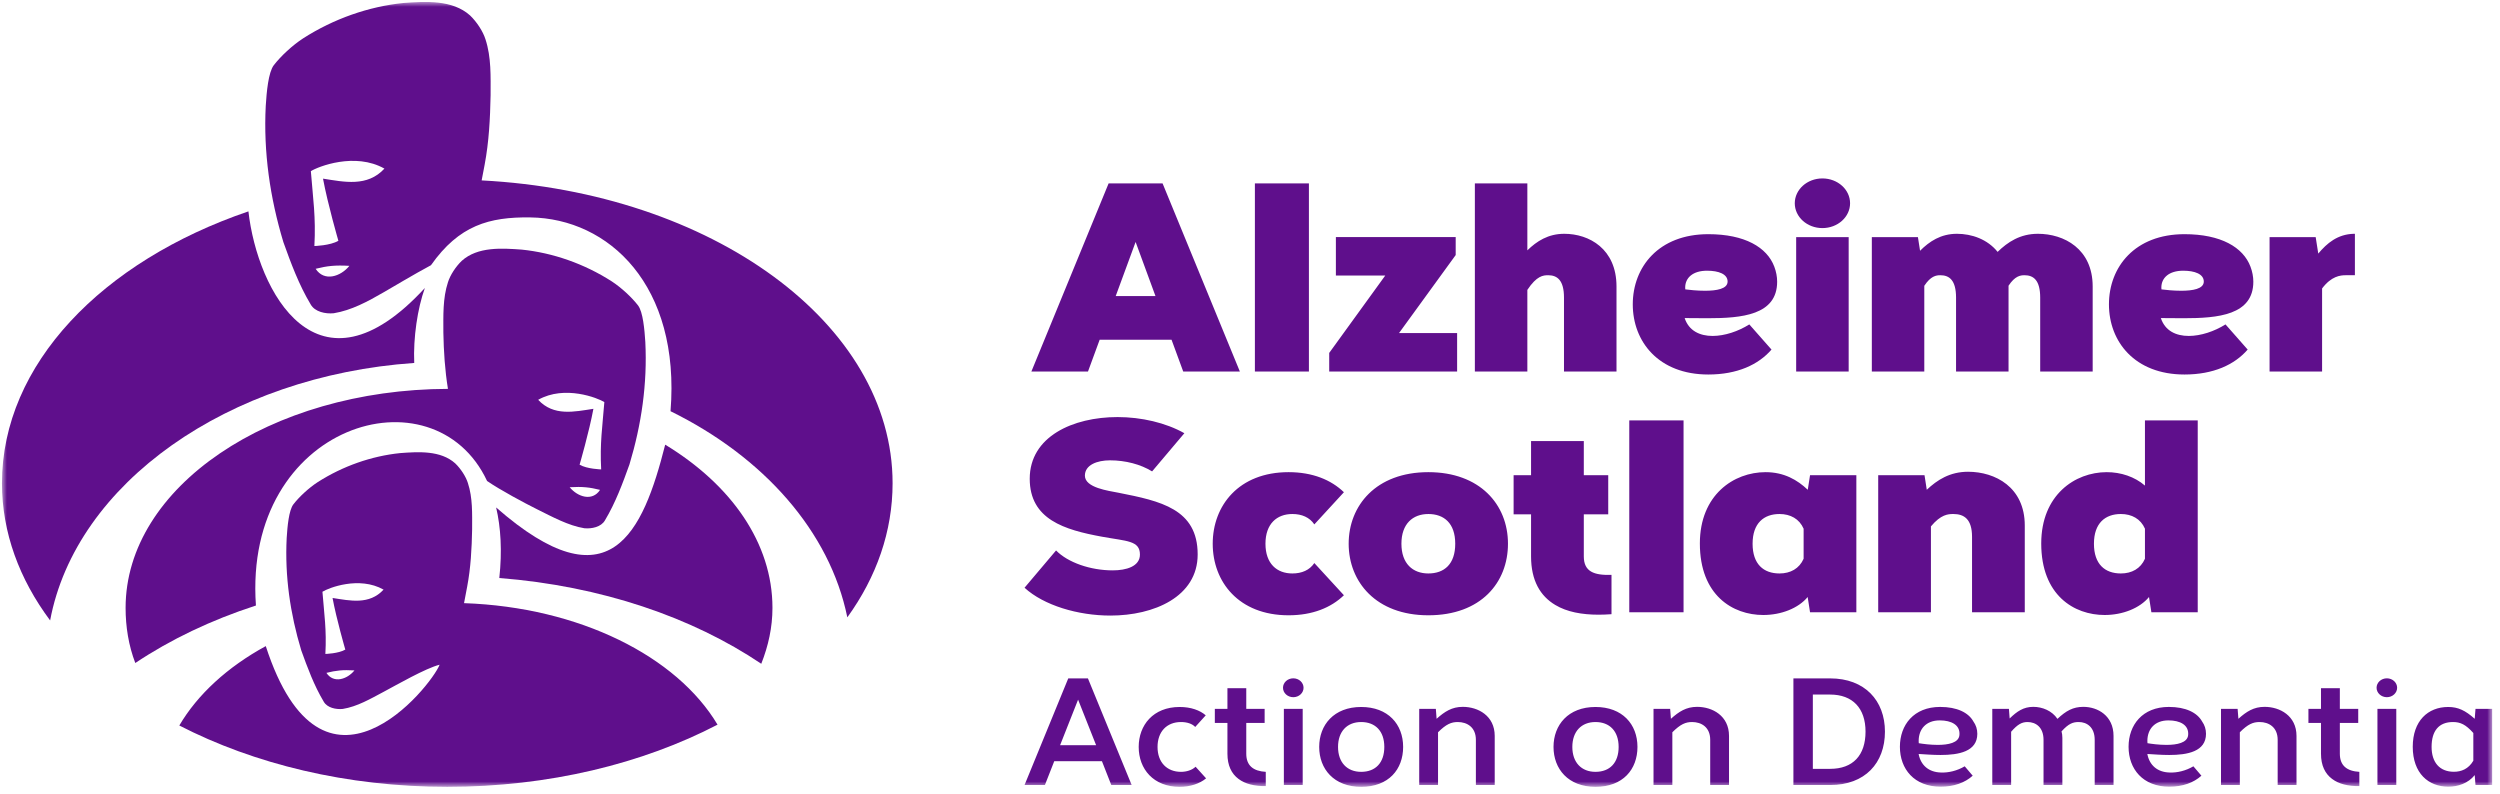 <?xml version="1.0" encoding="UTF-8"?><svg width="255px" height="81px" viewBox="0 0 255 81" version="1.1" xmlns="http://www.w3.org/2000/svg" xmlns:xlink="http://www.w3.org/1999/xlink"><title>Artboard</title><defs><polygon id="path-1" points="0 2.02410761e-15 254 2.02410761e-15 254 80 0 80"></polygon><polygon id="path-3" points="0 2.02410761e-15 254 2.02410761e-15 254 80 0 80"></polygon><polygon id="path-5" points="0 2.02410761e-15 254 2.02410761e-15 254 80 0 80"></polygon><polygon id="path-7" points="0 2.02410761e-15 254 2.02410761e-15 254 80 0 80"></polygon><polygon id="path-9" points="0 2.02410761e-15 254 2.02410761e-15 254 80 0 80"></polygon><polygon id="path-11" points="0 2.02410761e-15 254 2.02410761e-15 254 80 0 80"></polygon><polygon id="path-13" points="0 2.02410761e-15 254 2.02410761e-15 254 80 0 80"></polygon></defs><g id="Artboard" stroke="none" stroke-width="1" fill="none" fill-rule="evenodd"><g id="Group" transform="translate(0.2, 0.2)"><path d="M120.49,37.698 L119.298,34.454 L111.965,34.454 L110.774,37.698 L105,37.698 L112.879,18.507 L118.383,18.507 L126.267,37.698 L120.49,37.698 Z M117.659,29.999 L115.632,24.481 L113.602,29.999 L117.659,29.999 Z M127.799,37.698 L133.309,37.698 L133.309,18.507 L127.799,18.507 L127.799,37.698 Z M142.5,33.773 L148.426,33.773 L148.426,37.698 L135.38,37.698 L135.38,35.798 L141.098,27.903 L136.06,27.903 L136.06,23.978 L148.28,23.978 L148.28,25.816 L142.5,33.773 Z M155.59,25.336 C156.547,24.403 157.714,23.647 159.354,23.647 C161.895,23.647 164.683,25.182 164.683,29.02 L164.683,37.698 L159.327,37.698 L159.327,30.156 C159.327,28.382 158.64,27.873 157.711,27.873 C157.213,27.873 156.545,27.925 155.59,29.369 L155.59,37.698 L150.236,37.698 L150.236,18.507 L155.59,18.507 L155.59,25.336 Z M180.493,35.457 C179.156,37.002 176.999,38 174.046,38 C168.982,38 166.343,34.651 166.343,30.845 C166.343,27.037 168.982,23.686 174.046,23.686 C177.76,23.686 180.038,25.021 180.781,27.006 C180.97,27.508 181.069,28.027 181.069,28.532 C181.069,31.942 177.464,32.259 173.965,32.259 C173.168,32.259 172.378,32.243 171.634,32.243 C172.063,33.541 173.177,34.066 174.484,34.066 C175.712,34.066 177.104,33.6 178.229,32.89 L180.493,35.457 Z M173.92,27.412 C172.474,27.412 171.69,28.134 171.69,29.128 L171.7,29.317 C172.117,29.372 172.912,29.457 173.708,29.457 C174.885,29.457 176.015,29.272 176.015,28.519 C176.015,27.754 175.1,27.412 173.92,27.412 L173.92,27.412 Z M188.508,20.533 C188.508,21.932 187.244,23.065 185.686,23.065 C184.13,23.065 182.867,21.932 182.867,20.533 C182.867,19.136 184.13,18 185.686,18 C187.244,18 188.508,19.136 188.508,20.533 L188.508,20.533 Z M183.009,37.697 L188.364,37.697 L188.364,23.99 L183.009,23.99 L183.009,37.697 Z M195.646,25.378 C196.599,24.426 197.759,23.647 199.406,23.647 C200.92,23.647 202.522,24.204 203.557,25.492 C204.589,24.489 205.85,23.647 207.666,23.647 C210.33,23.647 213.253,25.182 213.253,29.02 L213.253,37.698 L207.9,37.698 L207.9,30.156 C207.9,28.382 207.22,27.873 206.298,27.873 C205.871,27.873 205.318,27.958 204.671,28.943 L204.671,37.698 L199.317,37.698 L199.317,30.156 C199.317,28.382 198.634,27.873 197.714,27.873 C197.285,27.873 196.73,27.958 196.078,28.953 L196.078,37.698 L190.726,37.698 L190.726,23.99 L195.429,23.99 L195.646,25.378 Z M229.063,35.457 C227.723,37.002 225.567,38 222.616,38 C217.549,38 214.913,34.651 214.913,30.845 C214.913,27.037 217.549,23.686 222.616,23.686 C226.328,23.686 228.607,25.021 229.351,27.006 C229.539,27.508 229.64,28.027 229.64,28.532 C229.64,31.942 226.033,32.259 222.534,32.259 C221.736,32.259 220.948,32.243 220.207,32.243 C220.633,33.541 221.748,34.066 223.053,34.066 C224.281,34.066 225.672,33.6 226.801,32.89 L229.063,35.457 Z M222.489,27.412 C221.043,27.412 220.258,28.134 220.258,29.128 L220.268,29.317 C220.685,29.372 221.481,29.457 222.276,29.457 C223.452,29.457 224.587,29.272 224.587,28.519 C224.587,27.754 223.667,27.412 222.488,27.412 L222.489,27.412 Z M240,27.873 L239.059,27.873 C238.514,27.873 237.595,27.968 236.653,29.223 L236.653,37.698 L231.296,37.698 L231.296,23.99 L236,23.99 L236.263,25.666 C237.155,24.603 238.233,23.691 239.882,23.647 L240,23.647 L240,27.873 L240,27.873 Z" id="Fill-1" fill="#5F0F8C" fill-rule="nonzero"></path><g id="Fill-2-Clipped"><mask id="mask-2" fill="white"><use xlink:href="#path-1"></use></mask><g id="path-1"></g><path d="M107.518,55.946 C108.719,57.176 111.025,57.978 113.295,57.978 C114.665,57.978 116.073,57.584 116.073,56.366 C116.073,54.928 114.741,55.009 112.196,54.543 C108.385,53.843 104.832,52.792 104.832,48.63 C104.832,44.324 109.245,42.341 113.79,42.341 C116.21,42.341 118.703,42.914 120.605,43.988 L117.314,47.883 C116.153,47.161 114.596,46.754 113.018,46.754 C111.719,46.754 110.459,47.215 110.459,48.316 C110.459,49.557 112.875,49.858 113.898,50.062 C118.159,50.905 121.962,51.705 121.962,56.351 C121.962,60.675 117.502,62.588 113.061,62.588 C109.763,62.588 106.27,61.554 104.303,59.749 L107.518,55.946 Z M136.879,60.515 C135.569,61.782 133.671,62.559 131.235,62.559 C126.149,62.559 123.497,59.142 123.497,55.261 C123.497,51.378 126.149,47.96 131.235,47.96 C133.671,47.96 135.569,48.74 136.879,50.007 L133.862,53.289 C133.377,52.566 132.58,52.229 131.621,52.229 C130.044,52.229 128.877,53.223 128.877,55.261 C128.877,57.299 130.044,58.293 131.621,58.293 C132.58,58.293 133.377,57.956 133.862,57.232 L136.879,60.515 Z M153.613,55.261 C153.613,59.209 150.87,62.559 145.49,62.559 C140.147,62.559 137.364,59.142 137.364,55.261 C137.364,51.378 140.147,47.96 145.49,47.96 C150.734,47.96 153.613,51.248 153.613,55.261 L153.613,55.261 Z M145.49,52.23 C143.91,52.23 142.745,53.223 142.745,55.261 C142.745,57.299 143.91,58.293 145.49,58.293 C147.117,58.293 148.234,57.346 148.234,55.261 C148.234,53.16 147.083,52.229 145.49,52.229 L145.49,52.23 Z M163.84,48.269 L163.84,52.261 L161.348,52.261 L161.348,56.556 C161.348,57.347 161.622,57.823 162.09,58.099 C162.593,58.395 163.32,58.461 164.173,58.438 L164.173,62.448 C163.726,62.479 163.284,62.499 162.856,62.499 C161.146,62.499 159.617,62.216 158.438,61.506 C156.913,60.599 155.968,59.022 155.968,56.556 L155.968,52.261 L154.188,52.261 L154.188,48.269 L155.968,48.269 L155.968,44.789 L161.348,44.789 L161.348,48.269 L163.84,48.269 Z M165.986,62.251 L171.522,62.251 L171.522,42.678 L165.986,42.678 L165.986,62.251 Z M184.424,62.251 L184.182,60.695 C183.237,61.84 181.487,62.53 179.654,62.53 C176.536,62.53 173.186,60.52 173.186,55.236 C173.186,50.272 176.645,47.96 179.887,47.96 C181.779,47.96 183.131,48.754 184.192,49.758 L184.424,48.269 L189.148,48.269 L189.148,62.25 L184.424,62.251 Z M183.769,53.727 C183.33,52.723 182.421,52.229 181.309,52.229 C179.717,52.229 178.564,53.16 178.564,55.261 C178.564,57.346 179.681,58.293 181.309,58.293 C182.421,58.293 183.33,57.798 183.769,56.793 L183.769,53.727 Z M196.331,49.758 C197.394,48.754 198.688,47.919 200.543,47.919 C203.3,47.919 206.327,49.486 206.327,53.401 L206.327,62.251 L200.948,62.251 L200.948,54.558 C200.948,52.752 200.139,52.229 199.041,52.229 C198.494,52.229 197.769,52.278 196.755,53.491 L196.755,62.25 L191.377,62.25 L191.377,48.269 L196.1,48.269 L196.331,49.758 Z M219.241,62.251 L218.999,60.695 C218.054,61.84 216.305,62.53 214.474,62.53 C211.356,62.53 208.006,60.52 208.006,55.236 C208.006,50.282 211.45,47.96 214.685,47.96 C216.126,47.96 217.538,48.425 218.585,49.331 L218.585,42.678 L223.968,42.678 L223.968,62.25 L219.241,62.251 Z M218.585,53.727 C218.146,52.723 217.24,52.229 216.126,52.229 C214.533,52.229 213.382,53.16 213.382,55.261 C213.382,57.346 214.499,58.293 216.126,58.293 C217.24,58.293 218.146,57.798 218.585,56.793 L218.585,53.727 L218.585,53.727 Z" id="Fill-2" fill="#5F0F8C" fill-rule="nonzero" mask="url(#mask-2)"></path>
</g><g id="Fill-4-Clipped"><mask id="mask-4" fill="white"><use xlink:href="#path-3"></use></mask><g id="path-1"></g><path d="M113.152,79.873 L112.198,77.443 L107.333,77.443 L106.379,79.873 L104.303,79.873 L108.762,68.996 L110.769,68.996 L115.23,79.873 L113.152,79.873 Z M111.603,75.807 L109.765,71.164 L107.931,75.807 L111.603,75.807 Z M122.821,79.192 C122.165,79.743 121.18,80.058 120.127,80.058 C117.455,80.058 115.947,78.242 115.947,75.987 C115.947,73.77 117.42,71.912 120.127,71.912 C121.276,71.912 122.2,72.252 122.785,72.764 L121.712,73.951 C121.418,73.63 120.891,73.447 120.26,73.447 C118.805,73.447 117.869,74.439 117.869,75.987 C117.869,77.571 118.838,78.528 120.26,78.528 C120.8,78.528 121.385,78.362 121.75,78.007 L122.821,79.192 Z M128.793,72.103 L128.793,73.54 L126.919,73.54 L126.919,76.679 C126.919,77.29 127.102,77.729 127.43,78.026 C127.778,78.339 128.287,78.493 128.908,78.529 L128.908,79.982 C127.79,79.997 126.821,79.775 126.126,79.248 C125.419,78.723 124.998,77.886 124.998,76.679 L124.998,73.54 L123.713,73.54 L123.713,72.103 L124.998,72.103 L124.998,69.999 L126.919,69.999 L126.919,72.103 L128.793,72.103 Z M132.762,69.952 C132.762,70.482 132.293,70.914 131.715,70.914 C131.134,70.914 130.666,70.482 130.666,69.952 C130.666,69.42 131.134,68.989 131.715,68.989 C132.293,68.989 132.762,69.42 132.762,69.952 L132.762,69.952 Z M130.754,79.873 L132.675,79.873 L132.675,72.103 L130.754,72.103 L130.754,79.873 Z M142.92,75.987 C142.92,78.272 141.447,80.058 138.639,80.058 C135.858,80.058 134.358,78.23 134.358,75.987 C134.358,73.746 135.858,71.912 138.639,71.912 C141.376,71.912 142.92,73.671 142.92,75.987 L142.92,75.987 Z M136.28,75.987 C136.28,77.562 137.197,78.528 138.639,78.528 C140.11,78.528 141,77.595 141,75.987 C141,74.365 140.076,73.447 138.639,73.447 C137.197,73.447 136.28,74.413 136.28,75.987 L136.28,75.987 Z M146.333,73.117 C147.153,72.383 147.892,71.899 149.006,71.899 C150.565,71.899 152.261,72.808 152.261,74.863 L152.261,79.873 L150.34,79.873 L150.34,75.26 C150.34,73.979 149.447,73.447 148.492,73.447 C147.835,73.447 147.31,73.659 146.479,74.492 L146.479,79.873 L144.56,79.873 L144.56,72.103 L146.256,72.103 L146.333,73.117 Z M166.821,75.987 C166.821,78.272 165.347,80.058 162.54,80.058 C159.757,80.058 158.259,78.23 158.259,75.987 C158.259,73.746 159.757,71.912 162.54,71.912 C165.275,71.912 166.821,73.671 166.821,75.987 L166.821,75.987 Z M160.178,75.987 C160.178,77.562 161.098,78.528 162.54,78.528 C164.009,78.528 164.901,77.595 164.901,75.987 C164.901,74.365 163.974,73.447 162.54,73.447 C161.098,73.447 160.178,74.413 160.178,75.987 L160.178,75.987 Z M170.233,73.117 C171.054,72.383 171.793,71.899 172.908,71.899 C174.466,71.899 176.16,72.808 176.16,74.863 L176.16,79.873 L174.241,79.873 L174.241,75.26 C174.241,73.979 173.348,73.447 172.393,73.447 C171.735,73.447 171.212,73.659 170.379,74.492 L170.379,79.873 L168.459,79.873 L168.459,72.103 L170.156,72.103 L170.233,73.117 Z M186.473,68.996 C190.004,68.996 192.064,71.257 192.064,74.427 C192.064,77.631 190.033,79.873 186.473,79.873 L182.728,79.873 L182.728,68.996 L186.473,68.996 Z M186.473,78.222 C188.796,78.222 190.084,76.849 190.084,74.427 C190.084,72.04 188.768,70.645 186.473,70.645 L184.71,70.645 L184.71,78.222 L186.473,78.222 Z M201.015,78.921 C200.227,79.635 199.114,80.043 197.743,80.043 C195.054,80.043 193.59,78.242 193.59,75.975 C193.59,73.745 195.004,71.907 197.696,71.907 C199.412,71.907 200.585,72.479 201.091,73.399 C201.343,73.748 201.486,74.166 201.486,74.649 C201.486,76.462 199.584,76.808 197.739,76.808 C196.928,76.808 196.125,76.741 195.499,76.705 C195.718,77.871 196.547,78.557 197.743,78.595 C198.547,78.64 199.448,78.409 200.201,77.963 L201.015,78.921 Z M195.504,75.377 L195.514,75.606 C195.916,75.674 196.682,75.779 197.447,75.779 C198.518,75.779 199.591,75.574 199.662,74.777 C199.756,73.744 198.844,73.28 197.652,73.28 C196.262,73.28 195.504,74.163 195.504,75.377 L195.504,75.377 Z M204.785,73.085 C205.525,72.367 206.193,71.899 207.194,71.899 C208.119,71.899 209.101,72.293 209.66,73.125 C210.528,72.308 211.246,71.899 212.301,71.899 C213.774,71.899 215.38,72.808 215.38,74.863 L215.38,79.873 L213.459,79.873 L213.459,75.26 C213.459,73.977 212.668,73.447 211.831,73.447 C211.264,73.447 210.813,73.583 210.076,74.402 C210.132,74.613 210.161,74.808 210.161,75.068 L210.161,79.873 L208.24,79.873 L208.24,75.26 C208.24,73.977 207.449,73.447 206.609,73.447 C206.041,73.447 205.601,73.671 204.935,74.439 L204.935,79.873 L203.013,79.873 L203.013,72.103 L204.71,72.103 L204.785,73.085 Z M224.343,78.921 C223.554,79.635 222.443,80.043 221.068,80.043 C218.381,80.043 216.914,78.242 216.914,75.975 C216.914,73.745 218.333,71.907 221.021,71.907 C222.738,71.907 223.911,72.479 224.419,73.399 C224.668,73.748 224.812,74.166 224.812,74.649 C224.812,76.462 222.912,76.808 221.067,76.808 C220.254,76.808 219.451,76.741 218.828,76.705 C219.045,77.871 219.874,78.557 221.068,78.595 C221.875,78.64 222.775,78.409 223.525,77.963 L224.343,78.921 Z M218.832,75.377 L218.843,75.606 C219.242,75.674 220.01,75.779 220.776,75.779 C221.846,75.779 222.918,75.574 222.991,74.777 C223.084,73.744 222.17,73.28 220.978,73.28 C219.588,73.28 218.832,74.163 218.832,75.377 L218.832,75.377 Z M228.117,73.117 C228.935,72.383 229.676,71.899 230.789,71.899 C232.345,71.899 234.043,72.808 234.043,74.863 L234.043,79.873 L232.122,79.873 L232.122,75.26 C232.122,73.979 231.226,73.447 230.275,73.447 C229.615,73.447 229.092,73.659 228.263,74.492 L228.263,79.873 L226.342,79.873 L226.342,72.103 L228.037,72.103 L228.117,73.117 Z M240.339,72.103 L240.339,73.54 L238.464,73.54 L238.464,76.679 C238.464,77.29 238.647,77.729 238.975,78.026 C239.325,78.339 239.83,78.493 240.453,78.529 L240.453,79.982 C239.333,79.997 238.366,79.775 237.672,79.248 C236.964,78.723 236.541,77.886 236.541,76.679 L236.541,73.54 L235.259,73.54 L235.259,72.103 L236.541,72.103 L236.541,69.999 L238.464,69.999 L238.464,72.103 L240.339,72.103 Z M244.307,69.952 C244.307,70.482 243.837,70.914 243.26,70.914 C242.681,70.914 242.21,70.482 242.21,69.952 C242.21,69.42 242.681,68.989 243.26,68.989 C243.837,68.989 244.307,69.42 244.307,69.952 L244.307,69.952 Z M242.299,79.873 L244.221,79.873 L244.221,72.103 L242.299,72.103 L242.299,79.873 Z M252.302,79.873 L252.221,78.859 C251.547,79.708 250.501,80.043 249.535,80.043 C247.502,80.043 245.901,78.677 245.901,75.973 C245.901,73.336 247.443,71.912 249.517,71.912 C250.534,71.912 251.266,72.27 252.221,73.117 L252.302,72.103 L254,72.103 L254,79.873 L252.302,79.873 Z M252.08,74.566 C251.308,73.697 250.752,73.447 250.005,73.447 C248.554,73.447 247.822,74.356 247.822,75.982 C247.822,77.558 248.636,78.521 250.101,78.521 C250.834,78.521 251.584,78.245 252.08,77.395 L252.08,74.566 L252.08,74.566 Z" id="Fill-4" fill="#5F0F8C" fill-rule="nonzero" mask="url(#mask-4)"></path></g><g id="Fill-5-Clipped"><mask id="mask-6" fill="white"><use xlink:href="#path-5"></use></mask><g id="path-1"></g><path d="M42.052,36.821 C41.941,34.255 42.385,31.258 43.137,29.175 C32.168,41.112 26.055,29.491 25.139,21.36 C10.239,26.441 0,36.956 0,49.088 C0,54.122 1.78,58.886 4.913,63.085 C7.531,49.102 23.062,38.137 42.052,36.821" id="Fill-5" fill="#5F0F8C" fill-rule="nonzero" mask="url(#mask-6)"></path></g><g id="Fill-6-Clipped"><mask id="mask-8" fill="white"><use xlink:href="#path-7"></use></mask><g id="path-1"></g><path d="M47.132,61.321 L47.453,59.628 C47.819,57.694 47.92,55.749 47.957,53.79 C47.957,52.202 48.023,50.587 47.525,49.068 C47.318,48.409 46.807,47.617 46.23,47.061 C44.737,45.724 42.469,45.878 40.611,46.016 C37.694,46.317 34.768,47.338 32.197,48.983 C31.281,49.582 30.311,50.482 29.722,51.248 C29.262,51.849 29.115,53.511 29.042,54.674 C28.843,58.561 29.399,62.397 30.525,66.129 C31.156,67.882 31.829,69.714 32.823,71.374 C33.179,71.997 34.068,72.18 34.761,72.112 C36.247,71.87 37.578,71.084 38.986,70.337 C40.18,69.704 43.236,67.943 44.641,67.602 C43.772,69.825 32.726,83.632 26.909,65.703 C23.014,67.828 19.957,70.623 18.09,73.801 C25.697,77.716 35.156,80.058 45.422,80.058 C55.774,80.058 65.346,77.69 72.988,73.716 C68.836,66.745 58.9,61.731 47.132,61.321 M33.095,68.432 C34.091,68.186 34.739,68.111 35.956,68.181 C35.21,69.099 33.819,69.549 33.095,68.432 M33.72,60.793 C34.121,62.959 35.021,66.059 35.021,66.059 C34.326,66.467 32.988,66.502 32.988,66.502 C33.122,64.025 32.87,62.477 32.689,60.159 C33.298,59.772 36.432,58.532 38.924,59.942 C37.465,61.52 35.508,61.069 33.72,60.793" id="Fill-6" fill="#5F0F8C" fill-rule="nonzero" mask="url(#mask-8)"></path></g><g id="Fill-7-Clipped"><mask id="mask-10" fill="white"><use xlink:href="#path-9"></use></mask><g id="path-1"></g><path d="M48.928,18.201 L49.231,16.614 C49.675,14.267 49.794,11.91 49.841,9.531 C49.841,7.607 49.921,5.648 49.318,3.808 C49.067,3.009 48.447,2.049 47.747,1.376 C45.936,-0.247 43.188,-0.06 40.934,0.106 C37.398,0.471 33.847,1.71 30.729,3.706 C29.618,4.429 28.446,5.522 27.727,6.451 C27.172,7.179 26.993,9.194 26.906,10.604 C26.663,15.319 27.339,19.97 28.704,24.495 C29.467,26.622 30.284,28.842 31.49,30.854 C31.92,31.613 32.999,31.833 33.84,31.751 C35.64,31.457 37.292,30.564 38.963,29.597 C39.622,29.224 42.075,27.75 43.758,26.852 C46.631,22.776 49.7,21.923 53.876,21.976 C61.902,22.078 69.223,28.909 68.194,41.743 C77.68,46.406 84.445,54.007 86.227,62.77 C89.21,58.644 90.844,54 90.844,49.088 C90.844,32.786 72.38,19.419 48.928,18.201 M31.996,27.217 C33.192,26.922 33.974,26.832 35.438,26.916 C34.54,28.022 32.866,28.562 31.996,27.217 M32.747,18.022 C33.231,20.631 34.315,24.36 34.315,24.36 C33.476,24.853 31.867,24.895 31.867,24.895 C32.028,21.913 31.725,20.048 31.507,17.259 C32.239,16.794 36.013,15.3 39.012,16.999 C37.256,18.897 34.9,18.353 32.747,18.022" id="Fill-7" fill="#5F0F8C" fill-rule="nonzero" mask="url(#mask-10)"></path></g><g id="Fill-9-Clipped"><mask id="mask-12" fill="white"><use xlink:href="#path-11"></use></mask><g id="path-1"></g><path d="M49.482,48.861 C50.785,49.762 53.315,51.118 54.581,51.746 C56.126,52.513 57.777,53.417 59.395,53.68 C60.149,53.756 61.118,53.557 61.505,52.876 C62.588,51.07 63.322,49.075 64.007,47.165 C65.233,43.099 65.838,38.922 65.623,34.689 C65.543,33.422 65.382,31.613 64.883,30.959 C64.239,30.125 63.187,29.146 62.188,28.493 C59.388,26.701 56.2,25.588 53.024,25.261 C50.999,25.111 48.53,24.944 46.904,26.4 C46.275,27.005 45.72,27.866 45.493,28.585 C44.952,30.239 45.023,31.997 45.023,33.726 C45.059,35.652 45.181,37.563 45.491,39.465 C27.332,39.514 12.611,49.496 12.611,61.802 C12.611,63.721 12.916,65.643 13.6,67.427 C17.171,65.039 21.325,63.046 25.905,61.562 C24.59,42.987 44.059,37.271 49.482,48.861 M57.908,49.497 C59.226,49.421 59.928,49.502 61.005,49.767 C60.221,50.977 58.717,50.491 57.908,49.497 M61.443,40.813 C61.248,43.321 60.976,44.997 61.119,47.679 C61.119,47.679 59.673,47.641 58.918,47.198 C58.918,47.198 59.894,43.844 60.328,41.499 C58.394,41.795 56.274,42.286 54.694,40.58 C57.392,39.052 60.784,40.394 61.443,40.813" id="Fill-9" fill="#5F0F8C" fill-rule="nonzero" mask="url(#mask-12)"></path></g><g id="Fill-10-Clipped"><mask id="mask-14" fill="white"><use xlink:href="#path-13"></use></mask><g id="path-1"></g><path d="M67.65,45.156 C65.372,54.152 62.01,61.721 50.405,51.561 C50.877,53.572 51.033,56.012 50.729,58.758 C61.121,59.567 70.419,62.77 77.449,67.505 C78.171,65.675 78.591,63.789 78.591,61.802 C78.591,55.193 74.388,49.246 67.65,45.156" id="Fill-10" fill="#5F0F8C" fill-rule="nonzero" mask="url(#mask-14)"></path></g></g></g></svg>